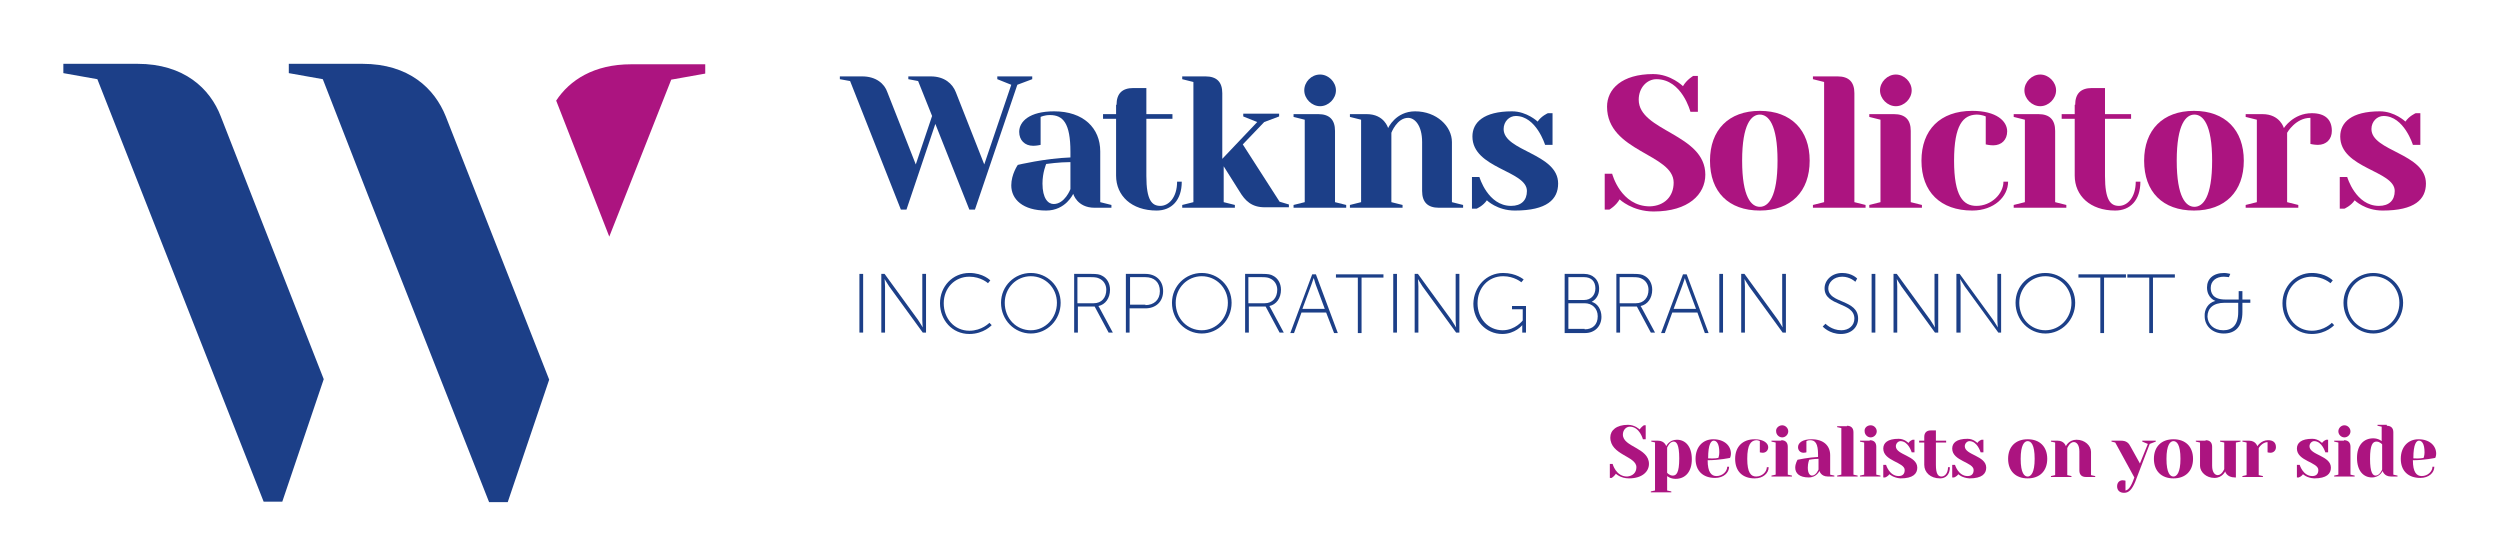 <svg xmlns="http://www.w3.org/2000/svg" xmlns:xlink="http://www.w3.org/1999/xlink" id="Layer_1" x="0px" y="0px" viewBox="0 0 536.7 119.3" style="enable-background:new 0 0 536.7 119.3;" xml:space="preserve"><style type="text/css">	.st0{fill:#1C3F88;}	.st1{fill:#AC1480;}</style><g>	<path class="st0" d="M56,47L47.4,25c-2.3-6-7.9-11.3-17.9-11.3H13.6v2l7.3,1.3l35.7,90.7h4l8.9-26.3L56,47z"></path>	<path class="st0" d="M104.3,46.9L95.7,25c-2.4-6-7.9-11.3-17.9-11.3H62v2l7.3,1.3L79,41.9l0,0l6.6,16.7l19.4,49.2h4l8.9-26.3   L104.3,46.9z"></path>	<path class="st1" d="M135.5,13.8c-8,0-13.2,3.4-16.1,7.8l11.4,29.2l13.3-33.7l7.3-1.3v-2H135.5z"></path></g><g>	<g>		<path class="st0" d="M182.5,17.4l-2.2-0.4v-0.6h4.8c3,0,4.8,1.6,5.4,3.4l6.1,15.5l3.5-10.4l-3-7.5L195,17v-0.6h4.8    c3,0,4.7,1.6,5.4,3.4l6.1,15.5l5.8-17.1l-3-1.2v-0.6h7.5V17l-3.2,1.2L209.3,45h-1.2l-7.3-18.4L194.6,45h-1.2L182.5,17.4z"></path>		<path class="st0" d="M236.2,32.5v10.9l2.4,0.6v0.6H235c-3.8,0-4.6-3-4.6-3s-1.6,3.6-5.8,3.6c-5,0-7.5-2.4-7.5-5.4    c0-2.4,1.4-4.4,1.4-4.4s5.8-1.4,11.3-1.6v-1.2c0-6.2-1.6-7.9-4.4-7.9c-1.2,0-2,0.4-2,0.4v6c0,0-0.8,0.2-1.6,0.2c-1.8,0-3-1.2-3-3    c0-2.2,2.2-4.4,7.5-4.4C232.6,23.9,236.2,27.5,236.2,32.5z M223.8,39.4c0,3.2,1.2,4.4,2.4,4.4c2.4,0,3.6-3.2,3.6-3.2v-5.8    c-2.4,0-5.2,0.4-5.2,0.4S223.8,37,223.8,39.4z"></path>		<path class="st0" d="M239.7,22.5c0-2.4,1.2-3.6,3.6-3.6h2.8v5.6h5.6v1h-5.6v12.3c0,5.2,1.2,6.4,3,6.4s3.6-1.8,3.6-5.2h1    c0,4-2.2,6.2-5.4,6.2c-5.4,0-8.7-3.2-8.7-7.5V25.5h-2.8v-1h2.8V22.5z"></path>		<path class="st0" d="M258.8,16.4c2.4,0,3.6,1.2,3.6,3.6v14.1l7.5-7.9l-3-1.2v-0.6h7.7v0.6l-3.2,1.2l-4.6,4.8l7.9,12.3l2,0.6v0.6    h-5.2c-2.8,0-4.2-1.4-5.4-3.4l-3.4-5.4v7.7l2.4,0.6v0.6h-11.3V44l2.4-0.6V17.6l-2.4-0.6v-0.6H258.8z"></path>		<path class="st0" d="M283,24.5c2.4,0,3.6,1.2,3.6,3.6v15.3L289,44v0.6h-11.3V44l2.4-0.6V25.7l-2.4-0.6v-0.6H283z M283.4,16    c1.8,0,3.4,1.6,3.4,3.4s-1.6,3.4-3.4,3.4s-3.4-1.6-3.4-3.4S281.5,16,283.4,16z"></path>		<path class="st0" d="M305.3,30.5c0-3.6-1.6-5.2-3-5.2c-2.4,0-3.6,3.2-3.6,3.2v14.9l2.4,0.6v0.6h-11.3V44l2.4-0.6V25.7l-2.4-0.6    v-0.6h3.6c3.8,0,4.6,3,4.6,3s1.6-3.6,5.8-3.6c4.6,0,7.9,3.2,7.9,6.6v12.9l2.4,0.6v0.6h-5.2c-2.4,0-3.6-1.2-3.6-3.6V30.5z"></path>		<path class="st0" d="M319.2,43c-0.8,1.2-2.2,1.8-2.2,1.8h-1V38h1.6c0,0,1.8,6.2,6.8,6.2c2.2,0,3.4-1.2,3.4-3.2    c0-4.4-11.7-4.8-11.7-11.7c0-3,2.4-5.4,8.5-5.4c3.2,0,5.5,2.2,5.5,2.2c0.8-1.2,2.2-1.8,2.2-1.8h1v6.8h-1.6c0,0-1.9-6.2-6.3-6.2    c-1.4,0-2.6,1.2-2.6,2.8c0,4.8,11.7,5.2,11.7,11.7c0,3.4-2.4,5.8-9.3,5.8C321.4,45.2,319.2,43,319.2,43z"></path>		<path class="st1" d="M359.3,39.2c0-6.2-14.3-6.6-14.3-16.3c0-3.8,3.2-7,9.9-7c3.8,0,6.4,2.6,6.4,2.6c0.8-1.4,2.2-2.2,2.2-2.2h1    v7.7h-1.6c0,0-1.8-7-7.3-7c-2,0-3.8,1.8-3.8,4.4c0,6.8,14.3,7.3,14.3,16.1c0,4.2-3.6,7.9-11.1,7.9c-4.6,0-7.3-2.6-7.3-2.6    c-0.8,1.4-2.2,2.2-2.2,2.2h-1v-7.7h1.6c0,0,1.8,7,8.1,7C357.3,44.2,359.3,42.2,359.3,39.2z"></path>		<path class="st1" d="M388.5,34.5c0,6.6-4,10.7-10.7,10.7s-10.7-4-10.7-10.7c0-6.6,4-10.7,10.7-10.7S388.5,27.9,388.5,34.5z     M381.6,34.5c0-7.9-2-9.9-3.8-9.9s-3.8,2-3.8,9.9c0,7.9,2,9.9,3.8,9.9S381.6,42.4,381.6,34.5z"></path>		<path class="st1" d="M394.5,16.4c2.4,0,3.6,1.2,3.6,3.6v23.4l2.4,0.6v0.6h-11.3V44l2.4-0.6V17.6l-2.4-0.6v-0.6H394.5z"></path>		<path class="st1" d="M406.6,24.5c2.4,0,3.6,1.2,3.6,3.6v15.3l2.4,0.6v0.6h-11.3V44l2.4-0.6V25.7l-2.4-0.6v-0.6H406.6z M407,16    c1.8,0,3.4,1.6,3.4,3.4s-1.6,3.4-3.4,3.4s-3.4-1.6-3.4-3.4S405.2,16,407,16z"></path>		<path class="st1" d="M419.5,34.5c0,7.7,2,9.7,4.8,9.7c3.2,0,5.8-2.6,5.8-5.2h1c0,3.2-3,6.2-7.7,6.2c-6.8,0-10.9-4-10.9-10.7    c0-6.6,4-10.7,10.9-10.7c5.2,0,7.5,2.2,7.5,4.4c0,1.8-1.2,3-3,3c-0.8,0-1.6-0.2-1.6-0.2v-6c0,0-0.8-0.4-2-0.4    C421.5,24.7,419.5,26.7,419.5,34.5z"></path>		<path class="st1" d="M437.6,24.5c2.4,0,3.6,1.2,3.6,3.6v15.3l2.4,0.6v0.6h-11.3V44l2.4-0.6V25.7l-2.4-0.6v-0.6H437.6z M438,16    c1.8,0,3.4,1.6,3.4,3.4s-1.6,3.4-3.4,3.4s-3.4-1.6-3.4-3.4S436.2,16,438,16z"></path>		<path class="st1" d="M445.5,22.5c0-2.4,1.2-3.6,3.6-3.6h2.8v5.6h5.6v1h-5.6v12.3c0,5.2,1.2,6.4,3,6.4s3.6-1.8,3.6-5.2h1    c0,4-2.2,6.2-5.4,6.2c-5.4,0-8.7-3.2-8.7-7.5V25.5h-2.8v-1h2.8V22.5z"></path>		<path class="st1" d="M481.7,34.5c0,6.6-4,10.7-10.7,10.7s-10.7-4-10.7-10.7c0-6.6,4-10.7,10.7-10.7S481.7,27.9,481.7,34.5z     M474.9,34.5c0-7.9-2-9.9-3.8-9.9s-3.8,2-3.8,9.9c0,7.9,2,9.9,3.8,9.9S474.9,42.4,474.9,34.5z"></path>		<path class="st1" d="M496,25.3c-3.2,0-5,3.2-5,3.2v14.9l2.4,0.6v0.6h-11.3V44l2.4-0.6V25.7l-2.4-0.6v-0.6h3.6c3.8,0,4.6,3,4.6,3    s2-3.2,6-3.2c2.9,0,4.3,1.4,4.3,3.8c0,1.8-1.2,3-3,3c-0.8,0-1.6-0.2-1.6-0.2V25.3z"></path>		<path class="st1" d="M505.5,43c-0.8,1.2-2.2,1.8-2.2,1.8h-1V38h1.6c0,0,1.8,6.2,6.8,6.2c2.2,0,3.4-1.2,3.4-3.2    c0-4.4-11.7-4.8-11.7-11.7c0-3,2.4-5.4,8.5-5.4c3.2,0,5.5,2.2,5.5,2.2c0.8-1.2,2.2-1.8,2.2-1.8h1v6.8H518c0,0-1.9-6.2-6.3-6.2    c-1.4,0-2.6,1.2-2.6,2.8c0,4.8,11.7,5.2,11.7,11.7c0,3.4-2.4,5.8-9.3,5.8C507.7,45.2,505.5,43,505.5,43z"></path>		<g>			<path class="st0" d="M184.5,58.8h0.8v12.6h-0.8V58.8z"></path>			<path class="st0" d="M189.2,58.8h0.7l7.2,9.9c0.4,0.6,1,1.6,1,1.6h0c0,0-0.1-1-0.1-1.6v-9.9h0.8v12.6h-0.7l-7.2-9.9     c-0.4-0.6-1-1.6-1-1.6h0c0,0,0.1,1,0.1,1.6v9.9h-0.8V58.8z"></path>			<path class="st0" d="M208.1,58.6c3,0,4.5,1.6,4.5,1.6l-0.5,0.6c0,0-1.5-1.4-4-1.4c-3.1,0-5.5,2.4-5.5,5.7c0,3.3,2.3,5.9,5.5,5.9     c2.7,0,4.3-1.7,4.3-1.7l0.5,0.5c0,0-1.7,1.9-4.8,1.9c-3.7,0-6.3-3-6.3-6.6S204.5,58.6,208.1,58.6z"></path>			<path class="st0" d="M221.3,58.6c3.5,0,6.4,2.8,6.4,6.4c0,3.7-2.9,6.6-6.4,6.6c-3.5,0-6.4-2.9-6.4-6.6     C214.9,61.4,217.8,58.6,221.3,58.6z M221.3,70.9c3.1,0,5.6-2.6,5.6-5.9c0-3.2-2.5-5.7-5.6-5.7c-3.1,0-5.6,2.5-5.6,5.7     C215.7,68.4,218.2,70.9,221.3,70.9z"></path>			<path class="st0" d="M230.6,58.8h3.7c1.2,0,1.8,0.1,2.3,0.4c1,0.5,1.7,1.6,1.7,3c0,1.8-1,3.2-2.5,3.5v0c0,0,0.1,0.1,0.3,0.5     l2.8,5.2H238l-3-5.6h-3.6v5.6h-0.8V58.8z M234.8,65.1c1.7,0,2.7-1.2,2.7-2.9c0-1.1-0.6-2-1.5-2.4c-0.4-0.2-0.8-0.3-1.8-0.3h-2.9     v5.6H234.8z"></path>			<path class="st0" d="M241.8,58.8h4.1c2.2,0,3.8,1.4,3.8,3.7c0,2.3-1.6,3.7-3.8,3.7h-3.4v5.2h-0.8V58.8z M245.9,65.5     c1.8,0,3.1-1.1,3.1-3s-1.2-3-3.1-3h-3.3v5.9H245.9z"></path>			<path class="st0" d="M258,58.6c3.5,0,6.4,2.8,6.4,6.4c0,3.7-2.9,6.6-6.4,6.6c-3.5,0-6.4-2.9-6.4-6.6     C251.6,61.4,254.5,58.6,258,58.6z M258,70.9c3.1,0,5.6-2.6,5.6-5.9c0-3.2-2.5-5.7-5.6-5.7c-3.1,0-5.6,2.5-5.6,5.7     C252.4,68.4,254.9,70.9,258,70.9z"></path>			<path class="st0" d="M267.3,58.8h3.7c1.2,0,1.8,0.1,2.3,0.4c1,0.5,1.7,1.6,1.7,3c0,1.8-1,3.2-2.5,3.5v0c0,0,0.1,0.1,0.3,0.5     l2.8,5.2h-0.9l-3-5.6h-3.6v5.6h-0.8V58.8z M271.5,65.1c1.7,0,2.7-1.2,2.7-2.9c0-1.1-0.6-2-1.5-2.4c-0.4-0.2-0.8-0.3-1.8-0.3h-2.9     v5.6H271.5z"></path>			<path class="st0" d="M284.7,67.1h-5.3l-1.6,4.4h-0.8l4.7-12.6h0.8l4.7,12.6h-0.8L284.7,67.1z M282,59.7c0,0-0.3,1-0.5,1.5     l-1.9,5.1h4.8l-1.9-5.1C282.3,60.7,282.1,59.7,282,59.7L282,59.7z"></path>			<path class="st0" d="M291.5,59.6h-4.7v-0.7H297v0.7h-4.7v11.9h-0.8V59.6z"></path>			<path class="st0" d="M299.1,58.8h0.8v12.6h-0.8V58.8z"></path>			<path class="st0" d="M303.7,58.8h0.7l7.2,9.9c0.4,0.6,1,1.6,1,1.6h0c0,0-0.1-1-0.1-1.6v-9.9h0.8v12.6h-0.7l-7.2-9.9     c-0.4-0.6-1-1.6-1-1.6h0c0,0,0.1,1,0.1,1.6v9.9h-0.8V58.8z"></path>			<path class="st0" d="M322.7,58.6c2.8,0,4.4,1.4,4.4,1.4l-0.5,0.6c0,0-1.5-1.3-3.9-1.3c-3.2,0-5.5,2.5-5.5,5.8     c0,3.3,2.3,5.8,5.4,5.8c2.7,0,4.3-2.1,4.3-2.1v-2.4h-2.3v-0.7h3v5.7h-0.8v-1.1c0-0.3,0-0.5,0-0.5h0c0,0-1.5,1.9-4.3,1.9     c-3.5,0-6.2-2.9-6.2-6.5C316.4,61.5,319.1,58.6,322.7,58.6z"></path>			<path class="st0" d="M335.9,58.8h4.2c1.8,0,3.2,1.2,3.2,3.2c0,1.4-0.7,2.3-1.6,2.8v0c1.2,0.3,2.1,1.6,2.1,3.2     c0,2.1-1.5,3.5-3.5,3.5h-4.4V58.8z M340.1,64.4c1.4,0,2.4-1,2.4-2.5c0-1.5-0.9-2.4-2.4-2.4h-3.4v4.9H340.1z M340.2,70.7     c1.7,0,2.8-1,2.8-2.8c0-1.7-1.2-2.8-2.8-2.8h-3.5v5.5H340.2z"></path>			<path class="st0" d="M347,58.8h3.7c1.2,0,1.8,0.1,2.3,0.4c1,0.5,1.7,1.6,1.7,3c0,1.8-1,3.2-2.5,3.5v0c0,0,0.1,0.1,0.3,0.5     l2.8,5.2h-0.9l-3-5.6h-3.6v5.6H347V58.8z M351.2,65.1c1.7,0,2.7-1.2,2.7-2.9c0-1.1-0.6-2-1.5-2.4c-0.4-0.2-0.8-0.3-1.8-0.3h-2.9     v5.6H351.2z"></path>			<path class="st0" d="M364.4,67.1H359l-1.6,4.4h-0.8l4.7-12.6h0.8l4.7,12.6H366L364.4,67.1z M361.7,59.7c0,0-0.3,1-0.5,1.5     l-1.9,5.1h4.8l-1.9-5.1C362,60.7,361.7,59.7,361.7,59.7L361.7,59.7z"></path>			<path class="st0" d="M369.1,58.8h0.8v12.6h-0.8V58.8z"></path>			<path class="st0" d="M373.8,58.8h0.7l7.2,9.9c0.4,0.6,1,1.6,1,1.6h0c0,0-0.1-1-0.1-1.6v-9.9h0.8v12.6h-0.7l-7.2-9.9     c-0.4-0.6-1-1.6-1-1.6h0c0,0,0.1,1,0.1,1.6v9.9h-0.8V58.8z"></path>			<path class="st0" d="M391.9,69.5c0,0,1.3,1.4,3.4,1.4c1.6,0,2.8-1,2.8-2.5c0-3.6-6.4-2.6-6.4-6.5c0-1.7,1.5-3.3,3.8-3.3     c2.1,0,3.2,1.2,3.2,1.2l-0.4,0.7c0,0-1.1-1.1-2.8-1.1c-1.9,0-3,1.3-3,2.5c0,3.3,6.4,2.3,6.4,6.5c0,1.8-1.4,3.3-3.7,3.3     c-2.5,0-3.9-1.6-3.9-1.6L391.9,69.5z"></path>			<path class="st0" d="M401.8,58.8h0.8v12.6h-0.8V58.8z"></path>			<path class="st0" d="M406.5,58.8h0.7l7.2,9.9c0.4,0.6,1,1.6,1,1.6h0c0,0-0.1-1-0.1-1.6v-9.9h0.8v12.6h-0.7l-7.2-9.9     c-0.4-0.6-1-1.6-1-1.6h0c0,0,0.1,1,0.1,1.6v9.9h-0.8V58.8z"></path>			<path class="st0" d="M420,58.8h0.7l7.2,9.9c0.4,0.6,1,1.6,1,1.6h0c0,0-0.1-1-0.1-1.6v-9.9h0.8v12.6H429l-7.2-9.9     c-0.4-0.6-1-1.6-1-1.6h0c0,0,0.1,1,0.1,1.6v9.9H420V58.8z"></path>			<path class="st0" d="M439.1,58.6c3.5,0,6.4,2.8,6.4,6.4c0,3.7-2.9,6.6-6.4,6.6c-3.5,0-6.4-2.9-6.4-6.6     C432.7,61.4,435.5,58.6,439.1,58.6z M439.1,70.9c3.1,0,5.6-2.6,5.6-5.9c0-3.2-2.5-5.7-5.6-5.7s-5.6,2.5-5.6,5.7     C433.5,68.4,436,70.9,439.1,70.9z"></path>			<path class="st0" d="M450.9,59.6h-4.7v-0.7h10.2v0.7h-4.7v11.9h-0.8V59.6z"></path>			<path class="st0" d="M461.4,59.6h-4.7v-0.7h10.2v0.7h-4.7v11.9h-0.8V59.6z"></path>			<path class="st0" d="M475.6,64.6L475.6,64.6c0,0-1.8-0.6-1.8-2.9c0-1.8,1.3-3.1,3.7-3.1c0.5,0,1.3,0.2,1.3,0.2l-0.3,0.7     c0,0-0.7-0.1-1.1-0.1c-1.6,0-2.8,0.9-2.8,2.4c0,0.9,0.3,2.5,3.1,2.5h2.9v-1.8h0.8v1.8h1.7V65h-1.7v2c0,3.2-1.6,4.6-4,4.6     c-2.4,0-4.1-1.6-4.1-3.7C473.2,66.5,474,65,475.6,64.6z M477.3,70.9c1.9,0,3.2-1.1,3.2-3.9v-2h-2.9c-2.5,0-3.7,1.2-3.7,3     C474,69.6,475.2,70.9,477.3,70.9z"></path>			<path class="st0" d="M496.3,58.6c3,0,4.5,1.6,4.5,1.6l-0.5,0.6c0,0-1.5-1.4-4-1.4c-3.1,0-5.5,2.4-5.5,5.7c0,3.3,2.3,5.9,5.5,5.9     c2.7,0,4.3-1.7,4.3-1.7l0.5,0.5c0,0-1.7,1.9-4.8,1.9c-3.7,0-6.3-3-6.3-6.6S492.8,58.6,496.3,58.6z"></path>			<path class="st0" d="M509.5,58.6c3.5,0,6.4,2.8,6.4,6.4c0,3.7-2.9,6.6-6.4,6.6c-3.5,0-6.4-2.9-6.4-6.6     C503.1,61.4,506,58.6,509.5,58.6z M509.5,70.9c3.1,0,5.6-2.6,5.6-5.9c0-3.2-2.5-5.7-5.6-5.7c-3.1,0-5.6,2.5-5.6,5.7     C503.9,68.4,506.4,70.9,509.5,70.9z"></path>		</g>	</g>	<g>		<path class="st1" d="M351.3,100.3c0-2.4-5.6-2.6-5.6-6.4c0-1.5,1.3-2.7,3.8-2.7c1.5,0,2.5,1,2.5,1c0.3-0.5,0.9-0.9,0.9-0.9h0.4v3    h-0.6c0,0-0.7-2.7-2.8-2.7c-0.8,0-1.5,0.7-1.5,1.7c0,2.7,5.6,2.8,5.6,6.3c0,1.6-1.4,3.1-4.3,3.1c-1.8,0-2.8-1-2.8-1    c-0.3,0.5-0.9,0.9-0.9,0.9h-0.4v-3h0.6c0,0,0.7,2.7,3.1,2.7C350.5,102.2,351.3,101.5,351.3,100.3z"></path>		<path class="st1" d="M355.4,95l-0.9-0.2v-0.2h1.4c1.5,0,1.8,1.2,1.8,1.2s0.6-1.4,2.3-1.4c1.8,0,3.2,1.4,3.2,4.2    c0,2.7-1.4,4.2-3.5,4.2c-1.1,0-1.8-0.6-1.8-0.6v3.1l0.9,0.2v0.2h-4.4v-0.2l0.9-0.2V95z M357.9,101.5c0,0,0.5,0.6,1.2,0.6    c0.8,0,1.4-0.6,1.4-3.7c0-3-0.6-3.6-1.2-3.6c-0.9,0-1.4,1.3-1.4,1.3V101.5z"></path>		<path class="st1" d="M364,98.5c0-2.6,1.6-4.2,3.8-4.2c2.4,0,3.8,1.4,3.8,3.1c0,0.5-0.2,0.9-0.2,0.9s-2.3,0.5-4.8,0.5    c0,2.6,0.8,3.4,1.9,3.4c1.3,0,2.3-1,2.3-2h0.4c0,1.3-1.2,2.4-3,2.4C365.6,102.6,364,101.1,364,98.5z M368.9,98.3    c0,0,0.2-0.5,0.2-1.2c0-1.9-0.6-2.5-1.2-2.5c-0.5,0-1.2,0.6-1.2,3.8C368.1,98.5,368.9,98.3,368.9,98.3z"></path>		<path class="st1" d="M375.1,98.5c0,3,0.8,3.8,1.9,3.8c1.3,0,2.3-1,2.3-2h0.4c0,1.3-1.2,2.4-3,2.4c-2.7,0-4.2-1.6-4.2-4.2    c0-2.6,1.6-4.2,4.2-4.2c2,0,2.9,0.9,2.9,1.7c0,0.7-0.5,1.2-1.2,1.2c-0.3,0-0.6-0.1-0.6-0.1v-2.4c0,0-0.3-0.2-0.8-0.2    C375.9,94.6,375.1,95.4,375.1,98.5z"></path>		<path class="st1" d="M382.4,94.5c0.9,0,1.4,0.5,1.4,1.4v6l0.9,0.2v0.2h-4.4v-0.2l0.9-0.2V95l-0.9-0.2v-0.2H382.4z M382.6,91.3    c0.7,0,1.3,0.6,1.3,1.3c0,0.7-0.6,1.3-1.3,1.3s-1.3-0.6-1.3-1.3C381.2,91.9,381.9,91.3,382.6,91.3z"></path>		<path class="st1" d="M392.9,97.7v4.2l0.9,0.2v0.2h-1.4c-1.5,0-1.8-1.2-1.8-1.2s-0.6,1.4-2.3,1.4c-2,0-2.9-0.9-2.9-2.1    c0-0.9,0.5-1.7,0.5-1.7s2.3-0.5,4.4-0.6v-0.5c0-2.4-0.6-3.1-1.7-3.1c-0.5,0-0.8,0.2-0.8,0.2v2.4c0,0-0.3,0.1-0.6,0.1    c-0.7,0-1.2-0.5-1.2-1.2c0-0.9,0.9-1.7,2.9-1.7C391.5,94.3,392.9,95.7,392.9,97.7z M388.1,100.4c0,1.3,0.5,1.7,0.9,1.7    c0.9,0,1.4-1.3,1.4-1.3v-2.3c-0.9,0-2,0.2-2,0.2S388.1,99.4,388.1,100.4z"></path>		<path class="st1" d="M396.5,91.4c0.9,0,1.4,0.5,1.4,1.4v9.1l0.9,0.2v0.2h-4.4v-0.2l0.9-0.2v-10l-0.9-0.2v-0.2H396.5z"></path>		<path class="st1" d="M401.4,94.5c0.9,0,1.4,0.5,1.4,1.4v6l0.9,0.2v0.2h-4.4v-0.2l0.9-0.2V95l-0.9-0.2v-0.2H401.4z M401.6,91.3    c0.7,0,1.3,0.6,1.3,1.3c0,0.7-0.6,1.3-1.3,1.3c-0.7,0-1.3-0.6-1.3-1.3C400.2,91.9,400.8,91.3,401.6,91.3z"></path>		<path class="st1" d="M405.6,101.8c-0.3,0.5-0.9,0.7-0.9,0.7h-0.4v-2.7h0.6c0,0,0.7,2.4,2.7,2.4c0.9,0,1.3-0.5,1.3-1.3    c0-1.7-4.6-1.9-4.6-4.6c0-1.2,0.9-2.1,3.3-2.1c1.3,0,2.1,0.9,2.1,0.9c0.3-0.5,0.9-0.7,0.9-0.7h0.4v2.7h-0.6c0,0-0.7-2.4-2.4-2.4    c-0.5,0-1,0.5-1,1.1c0,1.9,4.6,2,4.6,4.6c0,1.3-0.9,2.3-3.6,2.3C406.5,102.6,405.6,101.8,405.6,101.8z"></path>		<path class="st1" d="M413.1,93.8c0-0.9,0.5-1.4,1.4-1.4h1.1v2.2h2.2v0.4h-2.2v4.8c0,2,0.5,2.5,1.2,2.5c0.7,0,1.4-0.7,1.4-2h0.4    c0,1.6-0.9,2.4-2.1,2.4c-2.1,0-3.4-1.3-3.4-2.9v-4.8H412v-0.4h1.1V93.8z"></path>		<path class="st1" d="M420.4,101.8c-0.3,0.5-0.9,0.7-0.9,0.7h-0.4v-2.7h0.6c0,0,0.7,2.4,2.7,2.4c0.9,0,1.3-0.5,1.3-1.3    c0-1.7-4.6-1.9-4.6-4.6c0-1.2,0.9-2.1,3.3-2.1c1.3,0,2.1,0.9,2.1,0.9c0.3-0.5,0.9-0.7,0.9-0.7h0.4v2.7h-0.6c0,0-0.7-2.4-2.4-2.4    c-0.5,0-1,0.5-1,1.1c0,1.9,4.6,2,4.6,4.6c0,1.3-0.9,2.3-3.6,2.3C421.2,102.6,420.4,101.8,420.4,101.8z"></path>		<path class="st1" d="M439.5,98.5c0,2.6-1.6,4.2-4.2,4.2c-2.6,0-4.2-1.6-4.2-4.2c0-2.6,1.6-4.2,4.2-4.2    C437.9,94.3,439.5,95.9,439.5,98.5z M436.8,98.5c0-3.1-0.8-3.8-1.5-3.8c-0.7,0-1.5,0.8-1.5,3.8c0,3.1,0.8,3.8,1.5,3.8    C436,102.3,436.8,101.5,436.8,98.5z"></path>		<path class="st1" d="M446.4,96.9c0-1.4-0.6-2-1.2-2c-0.9,0-1.4,1.3-1.4,1.3v5.8l0.9,0.2v0.2h-4.4v-0.2l0.9-0.2V95l-0.9-0.2v-0.2    h1.4c1.5,0,1.8,1.2,1.8,1.2s0.6-1.4,2.3-1.4c1.8,0,3.1,1.3,3.1,2.6v5l0.9,0.2v0.2h-2c-0.9,0-1.4-0.5-1.4-1.4V96.9z"></path>		<path class="st1" d="M461.1,95.3l-1.2-0.5v-0.2h2.9v0.2l-1.3,0.5l-3.1,8.1c-0.7,1.7-1.4,2.4-2.4,2.4c-0.9,0-1.5-0.5-1.5-1.4    c0-0.8,0.5-1.3,1.2-1.3c0.3,0,0.6,0.1,0.6,0.1v2.1c0.5-0.1,1-0.5,1.6-2l0.3-0.8l-4.1-7.5l-0.8-0.2v-0.2h2c1.2,0,1.7,0.5,2.1,1.3    l2,3.6L461.1,95.3z"></path>		<path class="st1" d="M470.8,98.5c0,2.6-1.6,4.2-4.2,4.2c-2.6,0-4.2-1.6-4.2-4.2c0-2.6,1.6-4.2,4.2-4.2    C469.2,94.3,470.8,95.9,470.8,98.5z M468.1,98.5c0-3.1-0.8-3.8-1.5-3.8c-0.7,0-1.5,0.8-1.5,3.8c0,3.1,0.8,3.8,1.5,3.8    C467.3,102.3,468.1,101.5,468.1,98.5z"></path>		<path class="st1" d="M473.5,94.5c0.9,0,1.4,0.5,1.4,1.4v4.1c0,1.4,0.6,2,1.2,2c0.9,0,1.4-1.3,1.4-1.3V95l-0.9-0.2v-0.2h4.4v0.2    L480,95v7.5h-0.2c-1.8,0-2.1-1.3-2.1-1.3s-0.6,1.4-2.3,1.4c-1.8,0-3.1-1.3-3.1-2.6v-5l-0.9-0.2v-0.2H473.5z"></path>		<path class="st1" d="M486.9,94.9c-1.3,0-2,1.3-2,1.3v5.8l0.9,0.2v0.2h-4.4v-0.2l0.9-0.2V95l-0.9-0.2v-0.2h1.4    c1.5,0,1.8,1.2,1.8,1.2s0.8-1.3,2.3-1.3c1.1,0,1.7,0.5,1.7,1.5c0,0.7-0.5,1.2-1.2,1.2c-0.3,0-0.6-0.1-0.6-0.1V94.9z"></path>		<path class="st1" d="M494.4,101.8c-0.3,0.5-0.9,0.7-0.9,0.7h-0.4v-2.7h0.6c0,0,0.7,2.4,2.7,2.4c0.9,0,1.3-0.5,1.3-1.3    c0-1.7-4.6-1.9-4.6-4.6c0-1.2,0.9-2.1,3.3-2.1c1.3,0,2.1,0.9,2.1,0.9c0.3-0.5,0.9-0.7,0.9-0.7h0.4v2.7h-0.6c0,0-0.7-2.4-2.4-2.4    c-0.5,0-1,0.5-1,1.1c0,1.9,4.6,2,4.6,4.6c0,1.3-0.9,2.3-3.6,2.3C495.2,102.6,494.4,101.8,494.4,101.8z"></path>		<path class="st1" d="M503.2,94.5c0.9,0,1.4,0.5,1.4,1.4v6l0.9,0.2v0.2h-4.4v-0.2l0.9-0.2V95l-0.9-0.2v-0.2H503.2z M503.3,91.3    c0.7,0,1.3,0.6,1.3,1.3c0,0.7-0.6,1.3-1.3,1.3c-0.7,0-1.3-0.6-1.3-1.3C502,91.9,502.6,91.3,503.3,91.3z"></path>		<path class="st1" d="M512.4,91.4c0.9,0,1.4,0.5,1.4,1.4v9.1l0.9,0.2v0.2h-1.4c-1.5,0-1.8-1.2-1.8-1.2s-0.6,1.4-2.3,1.4    c-1.8,0-3.2-1.4-3.2-4.2c0-2.7,1.4-4.2,3.5-4.2c1.1,0,1.8,0.6,1.8,0.6v-3.1l-0.9-0.2v-0.2H512.4z M511.4,95.4c0,0-0.5-0.6-1.2-0.6    c-0.8,0-1.4,0.6-1.4,3.7c0,3,0.6,3.6,1.2,3.6c0.9,0,1.4-1.3,1.4-1.3V95.4z"></path>		<path class="st1" d="M515.4,98.5c0-2.6,1.6-4.2,3.8-4.2c2.4,0,3.8,1.4,3.8,3.1c0,0.5-0.2,0.9-0.2,0.9s-2.3,0.5-4.8,0.5    c0,2.6,0.8,3.4,1.9,3.4c1.3,0,2.3-1,2.3-2h0.4c0,1.3-1.2,2.4-3,2.4C517,102.6,515.4,101.1,515.4,98.5z M520.3,98.3    c0,0,0.2-0.5,0.2-1.2c0-1.9-0.6-2.5-1.2-2.5c-0.5,0-1.2,0.6-1.2,3.8C519.5,98.5,520.3,98.3,520.3,98.3z"></path>	</g></g></svg>